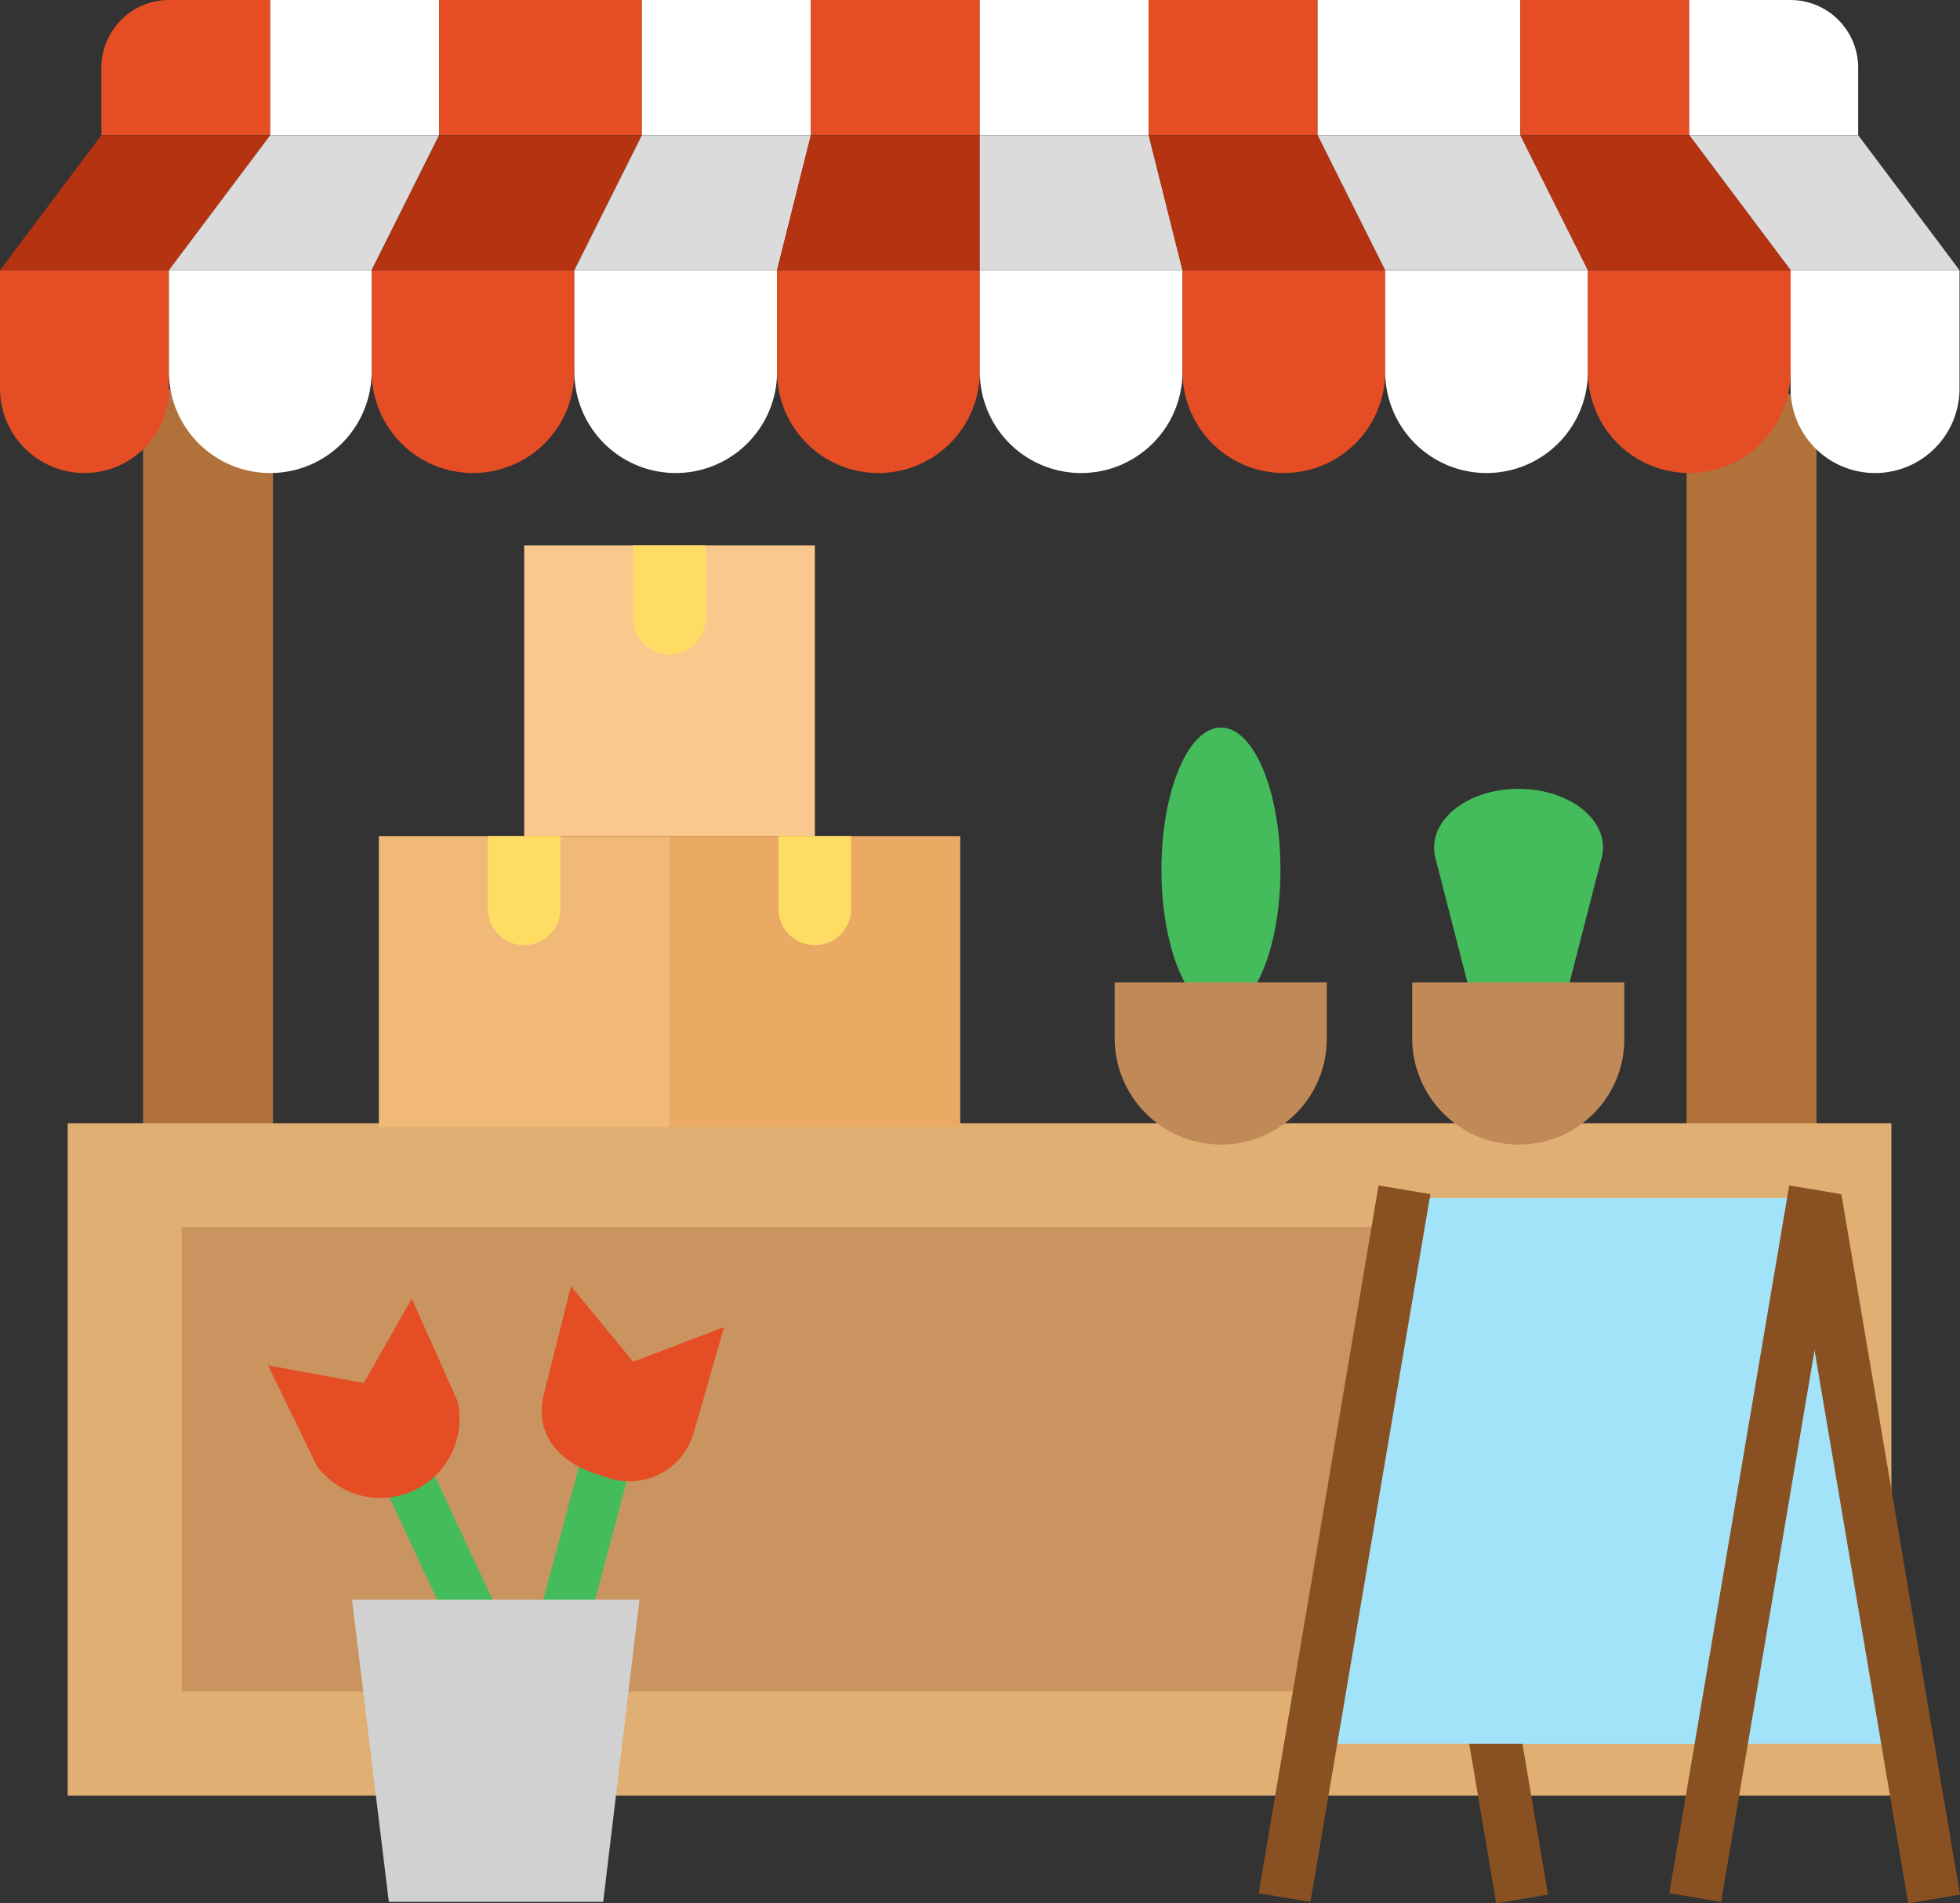 <svg xmlns="http://www.w3.org/2000/svg" width="45" height="43.691" viewBox="0 0 45 43.691">
  <rect x="0" y="0" width="45" height="43.691" fill="#333333" stroke="none"/>
  <g id="icon-tarif--startup" transform="translate(0 0.276)">
    <g id="Group_7" data-name="Group 7" transform="translate(3.285 8.656)">
      <g id="Group_6" data-name="Group 6">
        <g id="Group_5" data-name="Group 5">
          <path id="Path_23" data-name="Path 23" d="M31.5,83h2.983v19.168H31.5Z" transform="translate(-31.5 -83)" fill="#b0713b"/>
        </g>
      </g>
    </g>
    <g id="Group_10" data-name="Group 10" transform="translate(38.722 8.771)">
      <g id="Group_9" data-name="Group 9">
        <g id="Group_8" data-name="Group 8">
          <path id="Path_24" data-name="Path 24" d="M371.3,84.1h2.983v19.168H371.3Z" transform="translate(-371.3 -84.1)" fill="#b0713b"/>
        </g>
      </g>
    </g>
    <g id="Group_14" data-name="Group 14" transform="translate(1.554 25.509)">
      <path id="Path_27" data-name="Path 27" d="M14.9,244.6H56.771v15.435H14.9Z" transform="translate(-14.9 -244.6)" fill="#e0af73"/>
    </g>
    <g id="Group_15" data-name="Group 15" transform="translate(4.171 27.897)">
      <path id="Path_28" data-name="Path 28" d="M40,267.5H76.636v10.658H40Z" transform="translate(-40 -267.5)" fill="#c99460"/>
    </g>
    <g id="Group_19" data-name="Group 19" transform="translate(32.225 27.229)">
      <g id="Group_18" data-name="Group 18">
        <g id="Group_17" data-name="Group 17">
          <g id="Group_16" data-name="Group 16">
            <path id="Path_29" data-name="Path 29" d="M320.586,273.625h-9.459L309,261.1h9.459Z" transform="translate(-309 -261.1)" fill="#a2e3f9"/>
          </g>
        </g>
      </g>
    </g>
    <g id="Group_23" data-name="Group 23" transform="translate(41.089 27.146)">
      <g id="Group_22" data-name="Group 22">
        <g id="Group_21" data-name="Group 21">
          <g id="Group_20" data-name="Group 20">
            <path id="Path_30" data-name="Path 30" d="M394,260.5l1.189-.2,2.722,16.071-1.189.2Z" transform="translate(-394 -260.3)" fill="#895122"/>
          </g>
        </g>
      </g>
    </g>
    <g id="Group_27" data-name="Group 27" transform="translate(31.63 27.146)">
      <g id="Group_26" data-name="Group 26">
        <g id="Group_25" data-name="Group 25">
          <g id="Group_24" data-name="Group 24">
            <path id="Path_31" data-name="Path 31" d="M303.3,260.5l1.189-.2,2.722,16.071-1.189.2Z" transform="translate(-303.3 -260.3)" fill="#895122"/>
          </g>
        </g>
      </g>
    </g>
    <g id="Group_31" data-name="Group 31" transform="translate(30.097 27.229)">
      <g id="Group_30" data-name="Group 30">
        <g id="Group_29" data-name="Group 29">
          <g id="Group_28" data-name="Group 28">
            <path id="Path_32" data-name="Path 32" d="M288.6,273.625h9.459l2.127-12.525h-9.459Z" transform="translate(-288.6 -261.1)" fill="#a2e3f9"/>
          </g>
        </g>
      </g>
    </g>
    <g id="Group_35" data-name="Group 35" transform="translate(28.898 26.937)">
      <g id="Group_34" data-name="Group 34">
        <g id="Group_33" data-name="Group 33">
          <g id="Group_32" data-name="Group 32">
            <path id="Path_33" data-name="Path 33" d="M277.1,274.548l2.753-16.248,1.189.2-2.753,16.248Z" transform="translate(-277.1 -258.3)" fill="#895122"/>
          </g>
        </g>
      </g>
    </g>
    <g id="Group_39" data-name="Group 39" transform="translate(38.326 26.937)">
      <g id="Group_38" data-name="Group 38">
        <g id="Group_37" data-name="Group 37">
          <g id="Group_36" data-name="Group 36">
            <path id="Path_34" data-name="Path 34" d="M367.5,274.548l2.753-16.248,1.189.2-2.753,16.248Z" transform="translate(-367.5 -258.3)" fill="#895122"/>
          </g>
        </g>
      </g>
    </g>
    <path id="Path_35" data-name="Path 35" d="M147.4,181.4h6.674v6.674H147.4Z" transform="translate(-132.028 -162.482)" fill="#ebaa64"/>
    <path id="Path_36" data-name="Path 36" d="M115.4,117.4h6.674v6.674H115.4Z" transform="translate(-103.365 -105.157)" fill="#fac88c"/>
    <path id="Path_37" data-name="Path 37" d="M83.4,181.4h6.674v6.674H83.4Z" transform="translate(-74.702 -162.482)" fill="#f0b978"/>
    <g id="Group_40" data-name="Group 40" transform="translate(11.2 12.243)">
      <path id="Path_38" data-name="Path 38" d="M171.4,181.4v1.669a.834.834,0,0,0,1.669,0V181.4Z" transform="translate(-164.726 -174.726)" fill="#ffdc64"/>
      <path id="Path_39" data-name="Path 39" d="M139.4,119.069a.834.834,0,1,0,1.669,0V117.4H139.4Z" transform="translate(-136.063 -117.4)" fill="#ffdc64"/>
      <path id="Path_40" data-name="Path 40" d="M107.4,183.069a.834.834,0,0,0,1.669,0V181.4H107.4Z" transform="translate(-107.4 -174.726)" fill="#ffdc64"/>
    </g>
    <g id="Group_44" data-name="Group 44" transform="translate(11.711 32.058)">
      <g id="Group_43" data-name="Group 43">
        <g id="Group_42" data-name="Group 42">
          <g id="Group_41" data-name="Group 41">
            <path id="Path_41" data-name="Path 41" d="M112.3,314.627l1.94-7.227,1.105.292-1.929,7.227Z" transform="translate(-112.3 -307.4)" fill="#44bc5b"/>
          </g>
        </g>
      </g>
    </g>
    <g id="Group_48" data-name="Group 48" transform="translate(12.436 29.253)">
      <g id="Group_47" data-name="Group 47">
        <g id="Group_46" data-name="Group 46">
          <g id="Group_45" data-name="Group 45">
            <path id="Path_42" data-name="Path 42" d="M121.351,282.231l-1.429-1.731-.626,2.492c-.229.939.407,1.606,1.345,1.856a1.541,1.541,0,0,0,2.086-.939l.709-2.472Z" transform="translate(-119.249 -280.5)" fill="#e54d25"/>
          </g>
        </g>
      </g>
    </g>
    <g id="Group_52" data-name="Group 52" transform="translate(8.364 32.371)">
      <g id="Group_51" data-name="Group 51">
        <g id="Group_50" data-name="Group 50">
          <g id="Group_49" data-name="Group 49">
            <path id="Path_43" data-name="Path 43" d="M80.2,310.89l1.043-.49,3.16,6.779-1.043.49Z" transform="translate(-80.2 -310.4)" fill="#44bc5b"/>
          </g>
        </g>
      </g>
    </g>
    <g id="Group_56" data-name="Group 56" transform="translate(6.153 29.534)">
      <g id="Group_55" data-name="Group 55">
        <g id="Group_54" data-name="Group 54">
          <g id="Group_53" data-name="Group 53">
            <path id="Path_44" data-name="Path 44" d="M61.2,285.14l-2.2-.407,1.126,2.315a1.815,1.815,0,0,0,3.222-1.5L62.3,283.2Z" transform="translate(-59 -283.2)" fill="#e54d25"/>
          </g>
        </g>
      </g>
    </g>
    <g id="Group_60" data-name="Group 60" transform="translate(8.082 36.448)">
      <g id="Group_59" data-name="Group 59">
        <g id="Group_58" data-name="Group 58">
          <g id="Group_57" data-name="Group 57">
            <path id="Path_45" data-name="Path 45" d="M83.267,356.435H78.345L77.5,349.5h6.6Z" transform="translate(-77.5 -349.5)" fill="#d1d1d1"/>
          </g>
        </g>
      </g>
    </g>
    <g id="Group_79" data-name="Group 79" transform="translate(25.592 16.425)">
      <g id="Group_69" data-name="Group 69">
        <g id="Group_64" data-name="Group 64" transform="translate(1.074)">
          <g id="Group_63" data-name="Group 63">
            <g id="Group_62" data-name="Group 62">
              <g id="Group_61" data-name="Group 61">
                <ellipse id="Ellipse_1" data-name="Ellipse 1" cx="1.366" cy="3.264" rx="1.366" ry="3.264" fill="#44bc5b"/>
              </g>
            </g>
          </g>
        </g>
        <g id="Group_68" data-name="Group 68" transform="translate(0 5.851)">
          <g id="Group_67" data-name="Group 67">
            <g id="Group_66" data-name="Group 66">
              <g id="Group_65" data-name="Group 65">
                <path id="Path_46" data-name="Path 46" d="M247.84,217.323a2.443,2.443,0,0,1-2.44-2.44V213.6h4.87v1.293A2.426,2.426,0,0,1,247.84,217.323Z" transform="translate(-245.4 -213.6)" fill="#bf8958"/>
              </g>
            </g>
          </g>
        </g>
      </g>
      <g id="Group_78" data-name="Group 78" transform="translate(6.831 1.408)">
        <g id="Group_73" data-name="Group 73" transform="translate(0.502)">
          <g id="Group_72" data-name="Group 72">
            <g id="Group_71" data-name="Group 71">
              <g id="Group_70" data-name="Group 70">
                <path id="Path_47" data-name="Path 47" d="M318.715,175.87h-2.127l-.845-3.285c-.209-.824.7-1.585,1.908-1.585s2.127.761,1.908,1.585Z" transform="translate(-315.713 -171)" fill="#44bc5b"/>
              </g>
            </g>
          </g>
        </g>
        <g id="Group_77" data-name="Group 77" transform="translate(0 4.443)">
          <g id="Group_76" data-name="Group 76">
            <g id="Group_75" data-name="Group 75">
              <g id="Group_74" data-name="Group 74">
                <path id="Path_48" data-name="Path 48" d="M313.34,217.323a2.443,2.443,0,0,1-2.44-2.44V213.6h4.87v1.293A2.419,2.419,0,0,1,313.34,217.323Z" transform="translate(-310.9 -213.6)" fill="#bf8958"/>
              </g>
            </g>
          </g>
        </g>
      </g>
    </g>
    <g id="Group_132" data-name="Group 132" transform="translate(-40 -74.276)">
      <path id="Shape" d="M6.878,0V3.1H3V1.551A1.556,1.556,0,0,1,4.551,0Z" transform="translate(39.327 74)" fill="#e54d24"/>
      <path id="Rectangle-path" d="M8,0h3.878V3.1H8Z" transform="translate(38.205 74)" fill="#fff"/>
      <path id="Rectangle-path-2" data-name="Rectangle-path" d="M13,0h4.654V3.1H13Z" transform="translate(37.084 74)" fill="#e54d24"/>
      <path id="Rectangle-path-3" data-name="Rectangle-path" d="M19,0h3.878V3.1H19Z" transform="translate(35.738 74)" fill="#fff"/>
      <path id="Rectangle-path-4" data-name="Rectangle-path" d="M24,0h3.878V3.1H24Z" transform="translate(34.616 74)" fill="#e54d24"/>
      <path id="Rectangle-path-5" data-name="Rectangle-path" d="M29,0h3.878V3.1H29Z" transform="translate(33.495 74)" fill="#fff"/>
      <path id="Rectangle-path-6" data-name="Rectangle-path" d="M34,0h3.878V3.1H34Z" transform="translate(32.373 74)" fill="#e54d24"/>
      <path id="Rectangle-path-7" data-name="Rectangle-path" d="M39,0h4.654V3.1H39Z" transform="translate(31.252 74)" fill="#fff"/>
      <path id="Rectangle-path-8" data-name="Rectangle-path" d="M45,0h3.878V3.1H45Z" transform="translate(29.906 74)" fill="#e54d24"/>
      <path id="Shape-2" data-name="Shape" d="M53.878,1.551V3.1H50V0h2.327A1.556,1.556,0,0,1,53.878,1.551Z" transform="translate(28.784 74)" fill="#fff"/>
      <path id="Shape-3" data-name="Shape" d="M6.205,4,3.878,7.1H0L2.327,4Z" transform="translate(40 73.103)" fill="#b43310"/>
      <path id="Shape-4" data-name="Shape" d="M11.205,4,9.654,7.1H5L7.327,4Z" transform="translate(38.878 73.103)" fill="#dbdbdb"/>
      <path id="Shape-5" data-name="Shape" d="M17.205,4,15.654,7.1H11L12.551,4Z" transform="translate(37.533 73.103)" fill="#b43310"/>
      <path id="Shape-6" data-name="Shape" d="M22.43,4l-.776,3.1H17L18.551,4Z" transform="translate(36.187 73.103)" fill="#dbdbdb"/>
      <path id="Shape-7" data-name="Shape" d="M27.654,4V7.1H23L23.776,4Z" transform="translate(34.841 73.103)" fill="#b43310"/>
      <path id="Shape-8" data-name="Shape" d="M33.654,7.1H29V4h3.878Z" transform="translate(33.495 73.103)" fill="#dbdbdb"/>
      <path id="Shape-9" data-name="Shape" d="M39.43,7.1H34.776L34,4h3.878Z" transform="translate(32.373 73.103)" fill="#b43310"/>
      <path id="Shape-10" data-name="Shape" d="M56.205,7.1H52.327L50,4h3.878Z" transform="translate(28.784 73.103)" fill="#dbdbdb"/>
      <path id="Shape-11" data-name="Shape" d="M3.878,8v2.715a1.939,1.939,0,0,1-3.878,0V8Z" transform="translate(40 72.205)" fill="#e54d24"/>
      <path id="Shape-12" data-name="Shape" d="M9.654,8v2.327a2.327,2.327,0,1,1-4.654,0V8Z" transform="translate(38.878 72.205)" fill="#fff"/>
      <path id="Shape-13" data-name="Shape" d="M15.654,8v2.327a2.327,2.327,0,1,1-4.654,0V8Z" transform="translate(37.533 72.205)" fill="#e54d24"/>
      <path id="Shape-14" data-name="Shape" d="M21.654,8v2.327a2.327,2.327,0,1,1-4.654,0V8Z" transform="translate(36.187 72.205)" fill="#fff"/>
      <path id="Shape-15" data-name="Shape" d="M27.654,8v2.327a2.327,2.327,0,1,1-4.654,0V8Z" transform="translate(34.841 72.205)" fill="#e54d24"/>
      <path id="Shape-16" data-name="Shape" d="M33.654,8v2.327a2.327,2.327,0,0,1-4.654,0V8Z" transform="translate(33.495 72.205)" fill="#fff"/>
      <path id="Shape-17" data-name="Shape" d="M39.654,8v2.327a2.327,2.327,0,0,1-4.654,0V8Z" transform="translate(32.149 72.205)" fill="#e54d24"/>
      <path id="Shape-18" data-name="Shape" d="M45.654,8v2.327a2.327,2.327,0,0,1-4.654,0V8Z" transform="translate(30.803 72.205)" fill="#fff"/>
      <path id="Shape-19" data-name="Shape" d="M51.654,8v2.327a2.327,2.327,0,0,1-4.654,0V8Z" transform="translate(29.457 72.205)" fill="#e54d24"/>
      <path id="Shape-20" data-name="Shape" d="M56.878,8v2.715a1.939,1.939,0,1,1-3.878,0V8Z" transform="translate(28.111 72.205)" fill="#fff"/>
      <path id="Shape-21" data-name="Shape" d="M45.205,7.1H40.551L39,4h4.654Z" transform="translate(31.252 73.103)" fill="#dbdbdb"/>
      <path id="Shape-22" data-name="Shape" d="M51.205,7.1H46.551L45,4h3.878Z" transform="translate(29.906 73.103)" fill="#b43310"/>
    </g>
  </g>
</svg>
